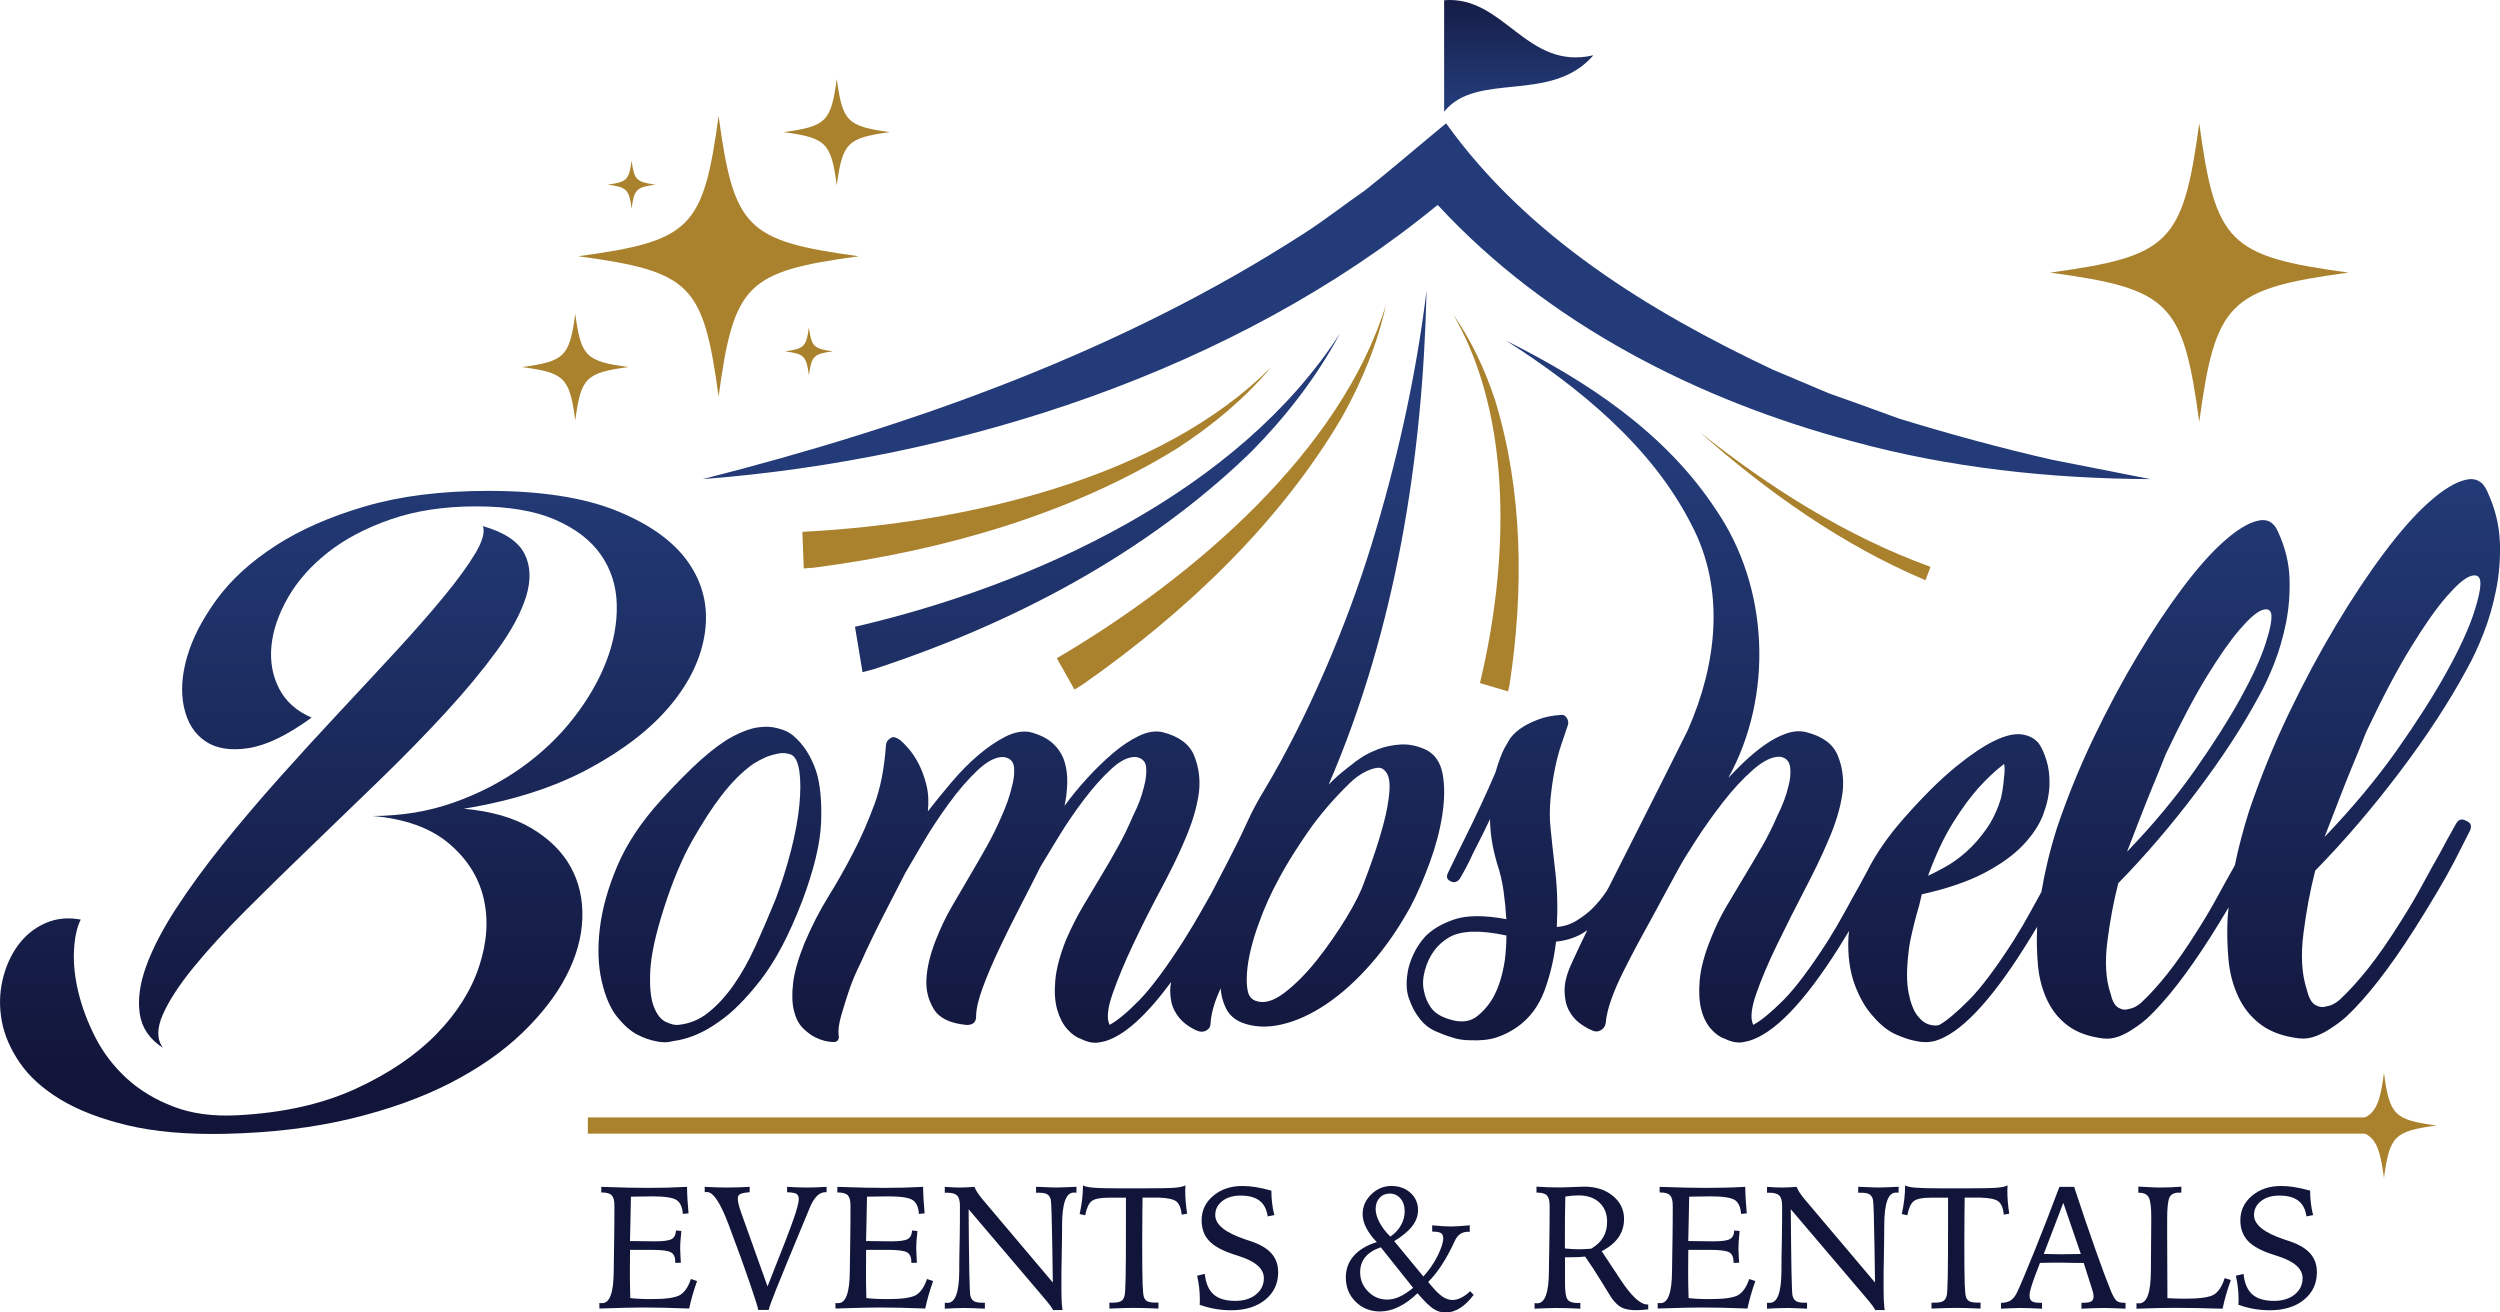 <?xml version="1.0" encoding="UTF-8"?>
<svg id="Layer_1" data-name="Layer 1" xmlns="http://www.w3.org/2000/svg" xmlns:xlink="http://www.w3.org/1999/xlink" viewBox="0 0 698.93 366.93">
  <defs>
    <style>
      .cls-1 {
        fill: url(#linear-gradient-7);
        fill-rule: evenodd;
      }

      .cls-2 {
        fill: url(#linear-gradient-5);
      }

      .cls-3 {
        fill: url(#linear-gradient-6);
      }

      .cls-4 {
        fill: url(#linear-gradient-4);
      }

      .cls-5 {
        fill: url(#linear-gradient-3);
      }

      .cls-6 {
        fill: url(#linear-gradient-2);
      }

      .cls-7 {
        fill: url(#linear-gradient);
      }

      .cls-8 {
        fill: #aa822d;
      }

      .cls-9 {
        fill: #12153a;
      }
    </style>
    <linearGradient id="linear-gradient" x1="98.69" y1="301.72" x2="98.69" y2="129.51" gradientUnits="userSpaceOnUse">
      <stop offset="0" stop-color="#12153a"/>
      <stop offset="1" stop-color="#233b78"/>
    </linearGradient>
    <linearGradient id="linear-gradient-2" x1="198.46" y1="301.72" x2="198.46" y2="129.51" xlink:href="#linear-gradient"/>
    <linearGradient id="linear-gradient-3" x1="546.1" y1="301.72" x2="546.1" y2="129.51" xlink:href="#linear-gradient"/>
    <linearGradient id="linear-gradient-4" x1="312.63" y1="301.72" x2="312.63" y2="129.51" xlink:href="#linear-gradient"/>
    <linearGradient id="linear-gradient-5" x1="306.83" y1="301.72" x2="306.83" y2="129.51" xlink:href="#linear-gradient"/>
    <linearGradient id="linear-gradient-6" x1="398.83" y1="301.72" x2="398.83" y2="129.51" xlink:href="#linear-gradient"/>
    <linearGradient id="linear-gradient-7" x1="424.6" y1="-6.68" x2="424.6" y2="27.89" xlink:href="#linear-gradient"/>
  </defs>
  <rect class="cls-8" x="164.34" y="312.4" width="502.15" height="4.54"/>
  <path class="cls-7" d="M107.81,228.11h-3.62c8.01,0,15.51-1.23,22.5-3.69,7-2.46,13.34-5.72,19.03-9.77,5.69-4.05,10.56-8.68,14.62-13.89,4.05-5.21,7.12-10.52,9.19-15.92,2.07-5.4,3.04-10.71,2.9-15.92s-1.64-9.84-4.49-13.89c-2.85-4.05-7.12-7.31-12.81-9.77-5.69-2.46-13.03-3.69-22-3.69s-16.93,1.21-23.88,3.62c-6.95,2.41-12.81,5.5-17.58,9.26-4.77,3.76-8.49,7.96-11.14,12.59-2.65,4.63-4.2,9.12-4.63,13.46-.44,4.34.26,8.32,2.1,11.94,1.83,3.62,4.87,6.35,9.12,8.18-6.75,4.92-12.64,7.77-17.66,8.54-5.02.77-9.04.12-12.08-1.95-3.04-2.07-5.02-5.23-5.94-9.48-.92-4.24-.63-8.95.87-14.11,1.5-5.16,4.24-10.49,8.25-15.99,4-5.5,9.46-10.49,16.35-14.98,6.9-4.49,15.27-8.18,25.11-11.07s21.32-4.34,34.44-4.34c14.86,0,26.9,1.88,36.11,5.64,9.21,3.76,15.85,8.56,19.9,14.4,4.05,5.84,5.6,12.3,4.63,19.39-.96,7.09-4.17,13.92-9.62,20.48-5.45,6.56-13.05,12.47-22.8,17.73-9.75,5.26-21.42,9-35.02,11.22,7.62.68,13.92,2.48,18.89,5.43,4.97,2.95,8.63,6.56,11,10.85,2.36,4.29,3.45,9.09,3.26,14.4-.19,5.31-1.69,10.66-4.49,16.07s-6.9,10.71-12.3,15.92c-5.41,5.21-12.08,9.86-20.04,13.97-7.96,4.1-17.22,7.43-27.79,9.99-10.56,2.56-22.41,3.98-35.53,4.27-10.52.19-19.52-.6-26.99-2.39-7.48-1.79-13.7-4.18-18.67-7.17s-8.78-6.42-11.43-10.27c-2.66-3.86-4.34-7.76-5.07-11.72-.72-3.95-.65-7.79.22-11.5s2.32-6.95,4.34-9.7c2.03-2.75,4.56-4.8,7.6-6.15,3.04-1.35,6.34-1.68,9.91-1.01-1.06,2.12-1.69,4.99-1.88,8.61-.19,3.62.22,7.53,1.23,11.72,1.01,4.2,2.6,8.42,4.77,12.66,2.17,4.24,5.07,8.03,8.68,11.36s8.01,5.98,13.17,7.96c5.16,1.98,11.17,2.77,18.02,2.39,12.64-.67,23.59-3.13,32.85-7.38,9.26-4.25,16.79-9.34,22.58-15.27,5.79-5.94,9.79-12.3,12.01-19.11,2.22-6.8,2.6-13.17,1.16-19.1-1.45-5.94-4.73-11.02-9.84-15.27-5.12-4.24-12.16-6.75-21.13-7.53h3.62ZM45.58,292.95c-3.76-2.41-5.93-5.59-6.51-9.55-.58-3.95.02-8.39,1.81-13.31,1.79-4.92,4.56-10.27,8.32-16.06,3.76-5.79,8.11-11.75,13.03-17.88,4.92-6.12,10.21-12.35,15.85-18.67,5.64-6.32,11.26-12.47,16.86-18.45,5.59-5.98,10.93-11.72,15.99-17.22,5.06-5.5,9.48-10.54,13.24-15.12,3.76-4.58,6.66-8.56,8.68-11.94,2.03-3.38,2.75-5.93,2.17-7.67,5.98,1.74,9.84,4.29,11.58,7.67,1.74,3.38,1.9,7.36.51,11.94-1.4,4.58-4.13,9.65-8.18,15.2-4.05,5.55-8.85,11.34-14.4,17.37-5.55,6.03-11.6,12.23-18.16,18.6-6.56,6.37-13.05,12.64-19.47,18.81-6.42,6.17-12.5,12.13-18.24,17.87-5.74,5.74-10.61,11.07-14.62,15.99-4.01,4.92-6.85,9.31-8.54,13.17-1.69,3.86-1.66,6.95.07,9.26Z"/>
  <path class="cls-6" d="M221.85,205.75c2.75,2.32,4.85,5.57,6.3,9.77,1.16,3.62,1.63,8.4,1.41,14.33-.22,5.94-1.99,13.31-5.32,22.14-3.62,9.41-7.49,16.75-11.62,22.03-4.12,5.29-8,9.16-11.61,11.61-4.2,3.04-8.46,4.85-12.81,5.43-1.6.44-3.26.44-4.99,0-1.59-.29-3.29-.9-5.1-1.84-1.81-.94-3.66-2.57-5.54-4.88-1.88-2.31-3.33-5.64-4.34-9.99-1.01-4.34-1.19-9.26-.54-14.76.65-5.5,2.28-11.32,4.88-17.48,2.61-6.15,6.66-12.26,12.16-18.34,4.34-4.77,8.14-8.61,11.4-11.51,3.26-2.89,6.19-5.03,8.79-6.4,2.6-1.37,4.92-2.21,6.95-2.5,2.03-.29,3.83-.22,5.43.22,1.88.43,3.4,1.16,4.56,2.17ZM216.86,251.34c1.73-4.63,3.18-9.23,4.34-13.78,1.15-4.56,1.92-8.72,2.28-12.48.36-3.76.36-6.91,0-9.44-.36-2.53-1.12-4.09-2.28-4.67-1.16-.43-2.32-.54-3.47-.33-1.16.22-2.32.54-3.48.98-1.3.58-2.53,1.23-3.69,1.95-3.04,2.17-6.01,5.14-8.9,8.9-2.46,3.18-5.14,7.31-8.03,12.37-2.9,5.07-5.57,11.44-8.03,19.11-2.32,7.24-3.58,13.06-3.8,17.47-.22,4.42.11,7.74.98,9.99.87,2.25,2.02,3.69,3.47,4.34,1.44.65,2.6.91,3.47.76,3.04-.29,5.83-1.44,8.36-3.47,2.53-2.02,4.88-4.59,7.06-7.71s4.2-6.73,6.08-10.85c1.88-4.13,3.76-8.5,5.64-13.14Z"/>
  <g>
    <path class="cls-9" d="M168.06,331.81c2.78.1,5.27.17,7.47.22,2.19.05,4.09.07,5.68.07,1.77,0,3.55-.03,5.36-.07,1.81-.05,3.64-.12,5.5-.22.02,1.19.06,2.41.14,3.66.08,1.25.17,2.5.29,3.76l-1.6.14c-.13-1.91-.72-3.2-1.77-3.88-1.05-.68-3.32-1.02-6.8-1.02-.89,0-2.52.03-4.89.07-.48.02-.83.02-1.05.02-.03,1.91-.08,4.25-.14,7.02-.06,2.77-.1,4.56-.12,5.39h.74c.94,0,2.11.01,3.52.04,1.41.02,2.35.03,2.83.03,2.31,0,3.83-.21,4.57-.64s1.14-1.22,1.2-2.39l1.5.14c-.11.99-.19,1.9-.25,2.74s-.08,1.62-.08,2.34c0,.41.04,1.3.12,2.67.03.49.06.87.07,1.12l-1.55.05v-.19c0-1.35-.39-2.27-1.18-2.74-.79-.48-2.63-.72-5.52-.72h-5.96c0,.78,0,1.86-.02,3.23-.02,1.38-.02,2.37-.02,2.97,0,1.05,0,2.14.02,3.28.01,1.14.05,2.47.09,4,.8.1,1.7.17,2.71.22,1.01.05,2.12.07,3.33.07,3.99,0,6.62-.39,7.89-1.16,1.26-.77,2.27-2.25,3.02-4.45l1.72.57c-.48,1.32-.9,2.62-1.26,3.89-.37,1.27-.68,2.54-.95,3.79-2.5-.1-4.82-.17-6.97-.22-2.15-.05-4.09-.07-5.82-.07-2.37,0-6.19.09-11.45.26l-.86.02v-1.55c.11.02.22.03.32.04.1,0,.26.01.47.01,2.11,0,3.19-2.97,3.22-8.92.02-1.5.03-2.67.05-3.51l.09-6.51c.02-1.4.03-2.76.04-4.08,0-1.32.01-2.75.01-4.29,0-1.37-.25-2.31-.76-2.84-.51-.53-1.42-.79-2.72-.79h-.19v-1.6Z"/>
    <path class="cls-9" d="M197.02,331.81c1.19.06,2.32.11,3.39.14s2,.05,2.82.05c1.02,0,2.06-.02,3.11-.05s2.14-.08,3.26-.14l-.02,1.5c-1.34.11-2.22.29-2.66.53s-.66.65-.66,1.24c0,.44.08,1,.25,1.68s.47,1.61.89,2.8l7.18,20.09c3.83-9.62,6.25-15.86,7.24-18.72.99-2.85,1.49-4.73,1.49-5.62,0-.73-.19-1.23-.58-1.5-.39-.27-1.28-.44-2.68-.5v-1.5c.95.06,1.9.11,2.83.14.93.03,1.84.05,2.73.05.76,0,1.61-.02,2.55-.05.94-.03,1.92-.08,2.93-.14v1.5h-.36c-1.75,0-3.24,1.54-4.46,4.63-.27.7-.49,1.24-.67,1.62-4.49,10.77-7.37,17.78-8.66,21.02-1.29,3.24-1.96,5.13-2.03,5.65h-2.93c0-.38-.74-2.76-2.22-7.13s-3.27-9.33-5.37-14.87c-.14-.4-.35-.96-.62-1.69-2.31-6.19-4.34-9.28-6.11-9.28-.16,0-.28,0-.37.01-.09,0-.18.02-.27.04v-1.5Z"/>
    <path class="cls-9" d="M234.06,331.81c2.78.1,5.27.17,7.47.22,2.19.05,4.09.07,5.68.07,1.77,0,3.55-.03,5.36-.07,1.81-.05,3.64-.12,5.5-.22.02,1.19.06,2.41.14,3.66.08,1.25.17,2.5.29,3.76l-1.6.14c-.13-1.91-.72-3.2-1.77-3.88-1.05-.68-3.32-1.02-6.8-1.02-.89,0-2.52.03-4.89.07-.48.02-.83.02-1.05.02-.03,1.91-.08,4.25-.14,7.02-.06,2.77-.1,4.56-.12,5.39h.74c.94,0,2.11.01,3.52.04,1.41.02,2.35.03,2.83.03,2.31,0,3.83-.21,4.57-.64s1.14-1.22,1.2-2.39l1.5.14c-.11.99-.19,1.9-.25,2.74s-.08,1.62-.08,2.34c0,.41.04,1.3.12,2.67.03.49.06.87.07,1.12l-1.55.05v-.19c0-1.35-.39-2.27-1.18-2.74-.79-.48-2.63-.72-5.52-.72h-5.96c0,.78,0,1.86-.02,3.23-.02,1.38-.02,2.37-.02,2.97,0,1.05,0,2.14.02,3.28.01,1.14.05,2.47.09,4,.8.1,1.7.17,2.71.22,1.01.05,2.12.07,3.33.07,3.99,0,6.62-.39,7.89-1.16,1.26-.77,2.27-2.25,3.02-4.45l1.72.57c-.48,1.32-.9,2.62-1.26,3.89-.37,1.27-.68,2.54-.95,3.79-2.5-.1-4.82-.17-6.97-.22-2.15-.05-4.09-.07-5.82-.07-2.37,0-6.19.09-11.45.26l-.86.02v-1.55c.11.02.22.03.32.04.1,0,.26.01.47.01,2.11,0,3.19-2.97,3.22-8.92.02-1.5.03-2.67.05-3.51l.09-6.51c.02-1.4.03-2.76.04-4.08,0-1.32.01-2.75.01-4.29,0-1.37-.25-2.31-.76-2.84-.51-.53-1.42-.79-2.72-.79h-.19v-1.6Z"/>
    <path class="cls-9" d="M264.14,331.81c.75.06,1.48.11,2.18.14s1.4.05,2.09.05c.51,0,1.11-.02,1.79-.05.68-.03,1.42-.08,2.22-.14.21.53.49,1.07.86,1.62.37.56.83,1.17,1.38,1.84l19.68,23.29c-.05-2.42-.1-5.62-.14-9.62-.13-8.38-.27-12.89-.43-13.53-.19-.73-.53-1.24-1.01-1.53-.49-.29-1.28-.43-2.37-.43h-.74v-1.65c.19,0,.48,0,.86.02,2.26.11,3.85.17,4.77.17s2.58-.06,4.92-.17c.33-.01.59-.02.76-.02l-.02,1.65c-.09-.01-.2-.03-.31-.03-.11,0-.26-.01-.45-.01-2.13,0-3.21,2.97-3.25,8.9-.02,1.49-.02,2.67-.02,3.51l-.1,6.35c-.03.94-.05,1.91-.06,2.9,0,.99-.01,2.36-.01,4.09,0,1.93.02,3.43.07,4.5.05,1.08.13,1.94.24,2.59h-2.65c-.27-.63-1.23-1.91-2.89-3.82l-.24-.29-20.47-24.07v.55c.1,14.89.25,22.76.48,23.62.19.73.53,1.24,1.01,1.53.49.29,1.26.43,2.33.43h.72v1.67c-.24-.01-.59-.03-1.05-.05-2.23-.1-3.75-.14-4.56-.14s-1.64.02-2.59.05-1.94.08-3,.14v-1.65c.1,0,.2,0,.32.01.12,0,.27.01.47.01,2.13,0,3.21-2.95,3.25-8.85.02-1.49.02-2.66.02-3.51l.12-6.35c.01-1.37.03-2.7.04-4s.01-2.78.01-4.45c0-1.37-.26-2.31-.79-2.84-.53-.52-1.46-.79-2.79-.79h-.65v-1.65Z"/>
    <path class="cls-9" d="M310.15,364.19h.84c1.13,0,1.93-.14,2.41-.42.48-.28.81-.79,1-1.54.14-.49.24-2.28.3-5.37.06-3.08.08-7.89.08-14.41v-7.61h-4.82c-2.34,0-3.92.31-4.74.94-.82.63-1.43,1.95-1.83,3.97l-1.55-.33c.3-1.38.53-2.74.69-4.08s.24-2.65.24-3.94c.48.3,1.44.52,2.9.64,1.46.13,4,.19,7.65.19h5.82c4.84,0,7.95-.06,9.34-.18s2.37-.34,2.92-.66c0,.16,0,.41-.02.75-.02.34-.02.6-.02.77,0,1,.04,2.04.13,3.1s.22,2.16.39,3.29l-1.5.29c-.19-1.8-.68-3.02-1.47-3.67-.79-.65-2.45-1.02-4.97-1.1h-4.51c-.02.91-.03,2.19-.05,3.84-.03,4.34-.05,7.26-.05,8.76,0,5.65.04,9.47.11,11.48.07,2.01.19,3.25.37,3.75.21.57.55.97,1.03,1.19.48.22,1.21.33,2.19.33h.84v1.67c-1.32-.06-2.57-.11-3.73-.14-1.17-.03-2.21-.05-3.14-.05-.81,0-1.81.02-2.99.05-1.19.03-2.47.08-3.85.14v-1.67Z"/>
    <path class="cls-9" d="M355.44,332.84c0,1.18.07,2.34.2,3.48.13,1.15.34,2.27.63,3.39l-1.86.36c-.27-1.97-1.03-3.44-2.28-4.39-1.25-.95-3.01-1.43-5.29-1.43-2.1,0-3.81.51-5.12,1.53s-1.97,2.33-1.97,3.94c0,2.64,2.8,4.9,8.4,6.78.75.24,1.32.43,1.72.57,2.56.89,4.45,2.03,5.66,3.43s1.81,3.11,1.81,5.17c0,3.17-1.2,5.73-3.6,7.69-2.4,1.96-5.58,2.95-9.54,2.95-1.51,0-2.99-.12-4.43-.37-1.44-.25-2.9-.63-4.38-1.16.01-.16.03-.34.04-.56,0-.22.01-.53.01-.94,0-1.13-.06-2.24-.19-3.34s-.32-2.19-.57-3.29l2.15-.5c.27,2.61,1.09,4.52,2.46,5.73,1.37,1.21,3.4,1.81,6.08,1.81,2.35,0,4.27-.59,5.75-1.78,1.48-1.19,2.22-2.71,2.22-4.57,0-2.64-2.31-4.69-6.92-6.16-.65-.21-1.16-.37-1.53-.5-3.2-1.03-5.49-2.3-6.87-3.79-1.38-1.49-2.08-3.4-2.08-5.73,0-2.74,1.08-5.02,3.25-6.85s4.88-2.74,8.14-2.74c1.19,0,2.4.1,3.63.29,1.22.19,2.72.53,4.49,1Z"/>
    <path class="cls-9" d="M396.29,361.56c-1.73,1.67-3.48,2.94-5.25,3.8-1.77.86-3.52,1.29-5.25,1.29-2.71,0-4.97-.91-6.8-2.73-1.83-1.82-2.74-4.07-2.74-6.76,0-2.34.74-4.36,2.22-6.05,1.48-1.69,3.63-2.98,6.44-3.85-1.3-1.35-2.29-2.69-2.96-4.01s-1-2.59-1-3.82c0-2.1.8-3.94,2.41-5.51,1.61-1.57,3.48-2.36,5.61-2.36s3.95.64,5.36,1.92c1.41,1.28,2.11,2.89,2.11,4.83,0,1.58-.54,3.07-1.61,4.47-1.07,1.41-2.75,2.81-5.05,4.21l8.16,9.88c1.64-1.8,2.97-3.74,4-5.83,1.03-2.09,1.54-3.7,1.54-4.81,0-.73-.21-1.23-.63-1.5s-1.24-.41-2.45-.41v-1.76c1.07.11,2.05.2,2.95.25s1.67.08,2.33.08c.48,0,1.06-.02,1.76-.06s1.85-.13,3.46-.27v1.81h-.52c-1.66,0-2.87.84-3.65,2.53-.05.1-.09.18-.12.26-1.19,2.55-2.38,4.72-3.56,6.53s-2.44,3.38-3.77,4.71l.98,1.17c1.13,1.37,2.16,2.35,3.08,2.96s1.85.91,2.77.91c.75,0,1.54-.21,2.39-.63s1.68-1.03,2.51-1.83l.98,1.03c-1.21,1.62-2.48,2.85-3.81,3.69s-2.68,1.25-4.04,1.25c-1.19,0-2.32-.34-3.38-1.03-1.06-.68-2.54-2.13-4.45-4.34ZM395.07,360.04l-9.04-11.33c-1.92.65-3.37,1.56-4.33,2.73-.96,1.17-1.44,2.59-1.44,4.26,0,2.08.74,3.88,2.23,5.38,1.49,1.5,3.27,2.25,5.36,2.25,1.11,0,2.25-.27,3.42-.8,1.17-.53,2.44-1.36,3.81-2.49ZM388.7,345.72c1.26-.84,2.24-1.89,2.95-3.15.71-1.26,1.06-2.57,1.06-3.94,0-1.45-.39-2.63-1.17-3.56-.78-.92-1.79-1.38-3.03-1.38-1.15,0-2.09.4-2.82,1.2-.73.8-1.1,1.84-1.1,3.11,0,1.15.36,2.4,1.08,3.76.72,1.36,1.72,2.68,3.03,3.95Z"/>
    <path class="cls-9" d="M429.02,364.31c.11.02.22.03.32.04.1,0,.26.01.47.01,2.11,0,3.19-2.97,3.22-8.92.01-1.5.03-2.67.05-3.51l.1-6.51c.02-1.4.03-2.76.04-4.08,0-1.32.01-2.75.01-4.29,0-1.37-.26-2.31-.76-2.84s-1.42-.79-2.72-.79h-.19v-1.67c1.07.08,2.12.14,3.16.17,1.04.03,2.05.05,3.04.05,1.06,0,2.39-.04,3.97-.11,1.58-.07,2.64-.11,3.16-.11,3.26,0,5.93.86,8.02,2.58s3.13,3.87,3.13,6.47c0,1.92-.52,3.64-1.56,5.14-1.04,1.5-2.61,2.79-4.69,3.85l4.46,6.75c.16.26.4.62.72,1.1,3.09,4.71,5.62,7.06,7.59,7.06h.24v1.36c-.22.01-.56.05-1,.1-1.03.09-1.79.14-2.27.14-1.69,0-3.02-.23-4-.68-.98-.45-1.95-1.33-2.9-2.64-.16-.21-1.04-1.62-2.64-4.25s-3.21-5.1-4.83-7.42c-.6.06-1.25.11-1.93.14-.69.03-1.44.05-2.27.05h-1.43v7.33c0,2.39.25,3.89.74,4.52.49.63,1.47.94,2.93.94.05,0,.11,0,.19-.02.08-.01.14-.02.19-.02.06,0,.11,0,.16.02.04.02.07.02.08.02v1.58c-1.13-.06-2.25-.11-3.37-.14s-2.22-.05-3.32-.05c-.59,0-1.42.02-2.48.05-1.07.03-2.28.08-3.63.14v-1.55ZM437.52,349.04c.76.08,1.48.13,2.16.17.67.03,1.28.05,1.8.05.44,0,.95-.01,1.53-.04s1.19-.07,1.86-.13c1.53-.92,2.65-1.99,3.36-3.21.72-1.22,1.07-2.67,1.07-4.36,0-2.21-.72-3.99-2.15-5.32-1.43-1.33-3.36-2-5.78-2-.65,0-1.29.03-1.91.08-.62.06-1.23.14-1.84.25-.05,1.97-.08,4-.1,6.08-.01,2.08-.02,4.89-.02,8.42Z"/>
    <path class="cls-9" d="M463.91,331.81c2.78.1,5.28.17,7.47.22s4.09.07,5.68.07c1.76,0,3.55-.03,5.36-.07s3.64-.12,5.5-.22c.01,1.19.06,2.41.14,3.66.08,1.25.17,2.5.29,3.76l-1.6.14c-.13-1.91-.72-3.2-1.76-3.88s-3.32-1.02-6.8-1.02c-.89,0-2.52.03-4.89.07-.48.02-.83.02-1.05.02-.03,1.91-.08,4.25-.14,7.02-.06,2.77-.1,4.56-.12,5.39h.74c.94,0,2.11.01,3.52.04,1.41.02,2.35.03,2.83.03,2.31,0,3.83-.21,4.57-.64.74-.43,1.14-1.22,1.2-2.39l1.5.14c-.11.99-.2,1.9-.25,2.74s-.08,1.62-.08,2.34c0,.41.04,1.3.12,2.67.03.49.06.87.07,1.12l-1.55.05v-.19c0-1.35-.39-2.27-1.18-2.74-.79-.48-2.63-.72-5.52-.72h-5.96c0,.78,0,1.86-.02,3.23-.02,1.38-.02,2.37-.02,2.97,0,1.05,0,2.14.02,3.28.01,1.14.05,2.47.1,4,.79.1,1.7.17,2.71.22,1.01.05,2.12.07,3.33.07,3.99,0,6.62-.39,7.89-1.16,1.26-.77,2.27-2.25,3.02-4.45l1.72.57c-.48,1.32-.9,2.62-1.26,3.89s-.69,2.54-.95,3.79c-2.5-.1-4.82-.17-6.97-.22-2.15-.05-4.09-.07-5.82-.07-2.37,0-6.19.09-11.45.26l-.86.02v-1.55c.11.02.22.03.32.04.1,0,.26.01.47.01,2.11,0,3.19-2.97,3.22-8.92.01-1.5.03-2.67.05-3.51l.1-6.51c.02-1.4.03-2.76.04-4.08,0-1.32.01-2.75.01-4.29,0-1.37-.26-2.31-.76-2.84s-1.42-.79-2.72-.79h-.19v-1.6Z"/>
    <path class="cls-9" d="M494,331.81c.75.06,1.48.11,2.18.14.71.03,1.4.05,2.09.05.51,0,1.1-.02,1.79-.05.68-.03,1.42-.08,2.22-.14.21.53.49,1.07.86,1.62.37.56.83,1.17,1.38,1.84l19.68,23.29c-.05-2.42-.1-5.62-.14-9.62-.13-8.38-.27-12.89-.43-13.53-.19-.73-.53-1.24-1.01-1.53-.49-.29-1.28-.43-2.38-.43h-.74v-1.65c.19,0,.48,0,.86.02,2.26.11,3.85.17,4.77.17s2.58-.06,4.92-.17c.33-.01.59-.02.76-.02l-.02,1.65c-.1-.01-.2-.03-.31-.03s-.26-.01-.45-.01c-2.13,0-3.21,2.97-3.24,8.9-.02,1.49-.03,2.67-.03,3.51l-.09,6.35c-.03.94-.05,1.91-.06,2.9,0,.99-.01,2.36-.01,4.09,0,1.93.02,3.43.07,4.5.05,1.08.13,1.94.24,2.59h-2.65c-.27-.63-1.23-1.91-2.89-3.82l-.24-.29-20.47-24.07v.55c.1,14.89.25,22.76.48,23.62.19.73.53,1.24,1.02,1.53.48.29,1.26.43,2.32.43h.72v1.67c-.24-.01-.59-.03-1.05-.05-2.23-.1-3.74-.14-4.56-.14s-1.64.02-2.59.05c-.95.03-1.94.08-2.99.14v-1.65c.1,0,.2,0,.32.01.12,0,.27.01.47.01,2.13,0,3.21-2.95,3.24-8.85.01-1.49.02-2.66.02-3.51l.12-6.35c.02-1.37.03-2.7.04-4s.01-2.78.01-4.45c0-1.37-.26-2.31-.79-2.84-.53-.52-1.46-.79-2.79-.79h-.64v-1.65Z"/>
    <path class="cls-9" d="M540,364.19h.83c1.13,0,1.93-.14,2.41-.42.48-.28.81-.79,1-1.54.14-.49.24-2.28.3-5.37.06-3.08.08-7.89.08-14.41v-7.61h-4.82c-2.34,0-3.92.31-4.74.94-.82.63-1.43,1.95-1.82,3.97l-1.55-.33c.3-1.38.53-2.74.69-4.08s.24-2.65.24-3.94c.48.3,1.44.52,2.9.64s4,.19,7.65.19h5.82c4.84,0,7.95-.06,9.34-.18,1.39-.12,2.37-.34,2.92-.66,0,.16,0,.41-.02.75-.02.34-.03.6-.03.77,0,1,.04,2.04.13,3.1s.22,2.16.39,3.29l-1.5.29c-.19-1.8-.68-3.02-1.47-3.67-.79-.65-2.44-1.02-4.97-1.1h-4.51c-.02.91-.03,2.19-.05,3.84-.03,4.34-.05,7.26-.05,8.76,0,5.65.04,9.47.11,11.48.07,2.01.19,3.25.37,3.75.21.57.55.97,1.03,1.19.48.22,1.21.33,2.19.33h.84v1.67c-1.32-.06-2.57-.11-3.73-.14-1.17-.03-2.22-.05-3.14-.05-.81,0-1.81.02-3,.05s-2.47.08-3.85.14v-1.67Z"/>
    <path class="cls-9" d="M575.77,331.81h4.1c2.07,6.32,4.03,12.09,5.88,17.31,1.85,5.22,3.31,9.15,4.38,11.77.64,1.51,1.19,2.44,1.65,2.8.46.35,1.12.53,1.98.53h.48v1.65c-1.24-.06-2.37-.11-3.4-.14s-1.89-.05-2.59-.05c-.89,0-1.87.02-2.94.05-1.07.03-2.19.08-3.39.14v-1.65h.45c1.13,0,1.9-.13,2.31-.4.42-.26.62-.75.62-1.45,0-.26-.03-.54-.1-.85s-.17-.68-.31-1.11l-2.34-7.32c-.6,0-1.43,0-2.48-.02-1.91-.05-3.13-.07-3.67-.07-1.08,0-2.1,0-3.07.01-.96,0-1.96.03-3,.06-1.13,2.85-1.9,4.93-2.31,6.24-.42,1.31-.62,2.24-.62,2.8,0,.78.21,1.33.62,1.64.41.31,1.15.47,2.22.47h.65v1.65c-1.16-.06-2.25-.11-3.26-.14-1.01-.03-1.91-.05-2.71-.05-.64,0-1.43.02-2.39.05-.96.03-1.99.08-3.1.14v-1.62c1.13-.03,2.02-.26,2.68-.68.66-.42,1.23-1.13,1.73-2.11.89-1.86,2.47-5.59,4.74-11.19,2.27-5.59,4.66-11.74,7.17-18.45ZM576.84,336.3l-5.46,14.27c.3,0,.74,0,1.31.02,1.8.05,3.02.07,3.68.07.79,0,2.23-.02,4.32-.07.46-.01.81-.02,1.05-.02l-4.89-14.27Z"/>
    <path class="cls-9" d="M597.81,331.74c1.7.1,3,.16,3.88.2.88.04,1.59.06,2.14.06,1.03,0,2.05-.02,3.04-.06.99-.04,1.98-.1,2.97-.18v1.67h-.74c-1.26,0-2.11.43-2.55,1.3s-.67,2.86-.67,5.97v4.75l.07,17.48c.89.05,1.74.09,2.54.11.8.02,1.56.04,2.28.04,4.26,0,7.01-.39,8.24-1.18s2.22-2.31,2.95-4.57l1.72.53c-.49,1.37-.93,2.71-1.31,4.03-.38,1.32-.72,2.65-1,3.99-2.64-.08-5.07-.14-7.29-.18-2.22-.04-4.3-.06-6.24-.06-1.37,0-2.9.02-4.58.06s-3.67.1-5.96.18v-1.55c.11.02.22.03.32.04.1,0,.26.01.47.01,2.15-.02,3.23-3.08,3.24-9.18,0-1.38,0-2.47.02-3.24l.05-6.49c0-.7,0-1.6.02-2.69.01-1.1.02-1.86.02-2.29,0-2.92-.23-4.83-.7-5.71-.47-.88-1.38-1.32-2.73-1.32h-.19v-1.69Z"/>
    <path class="cls-9" d="M645.85,332.84c0,1.18.07,2.34.2,3.48.13,1.15.34,2.27.63,3.39l-1.86.36c-.27-1.97-1.03-3.44-2.28-4.39-1.25-.95-3.01-1.43-5.29-1.43-2.1,0-3.81.51-5.12,1.53-1.31,1.02-1.97,2.33-1.97,3.94,0,2.64,2.8,4.9,8.4,6.78.75.24,1.32.43,1.72.57,2.56.89,4.44,2.03,5.65,3.43s1.81,3.11,1.81,5.17c0,3.17-1.2,5.73-3.6,7.69-2.4,1.96-5.58,2.95-9.54,2.95-1.51,0-2.99-.12-4.43-.37-1.44-.25-2.9-.63-4.38-1.16.01-.16.03-.34.04-.56,0-.22.01-.53.01-.94,0-1.13-.06-2.24-.19-3.34-.13-1.1-.32-2.19-.57-3.29l2.15-.5c.27,2.61,1.09,4.52,2.46,5.73,1.37,1.21,3.4,1.81,6.08,1.81,2.35,0,4.27-.59,5.75-1.78,1.48-1.19,2.22-2.71,2.22-4.57,0-2.64-2.31-4.69-6.92-6.16-.65-.21-1.16-.37-1.53-.5-3.2-1.03-5.49-2.3-6.87-3.79s-2.08-3.4-2.08-5.73c0-2.74,1.08-5.02,3.24-6.85s4.87-2.74,8.14-2.74c1.19,0,2.4.1,3.63.29,1.22.19,2.72.53,4.49,1Z"/>
  </g>
  <path class="cls-5" d="M698.88,151.41c-.18-4.65-1.32-9.26-3.42-13.83-1.23-2.99-3.29-4.13-6.19-3.43-2.9.7-6.28,2.77-10.14,6.19-3.87,3.43-8.03,8.13-12.51,14.1-4.48,5.97-9,12.77-13.57,20.41-4.57,7.64-8.96,15.85-13.17,24.63-4.21,8.78-7.9,17.83-11.06,27.13-1.69,5.31-3.01,10.39-4.01,15.26-.12.23-.23.43-.35.66-1.31,2.28-2.77,4.93-4.4,7.93-1.63,3.01-3.42,6.06-5.37,9.15-3.26,5.21-6.19,9.44-8.79,12.7-2.61,3.26-5.05,5.95-7.33,8.06-1.14.98-2.28,1.55-3.42,1.71-.98.33-1.95.21-2.93-.37-.98-.57-1.71-1.91-2.2-4.03-1.31-3.91-1.59-8.75-.85-14.53.73-5.78,1.75-11.19,3.05-16.24,7.49-7.65,14.77-16.15,21.85-25.52,7.08-9.36,12.9-18.27,17.46-26.74,1.47-2.6,2.89-5.65,4.27-9.15,1.38-3.5,2.48-7.28,3.3-11.35.81-4.07,1.14-8.26.98-12.57-.16-4.31-1.22-8.58-3.17-12.82-1.14-2.76-3.05-3.82-5.74-3.17s-5.82,2.56-9.4,5.73c-3.58,3.17-7.44,7.53-11.6,13.06-4.15,5.53-8.35,11.84-12.57,18.92-4.24,7.08-8.3,14.69-12.21,22.83-3.91,8.14-7.33,16.52-10.26,25.15-2.03,6.39-3.45,12.38-4.41,18.08-.94,1.68-1.94,3.48-3.05,5.54-1.45,2.68-3.04,5.39-4.78,8.14-4.92,7.67-9.08,13.21-12.48,16.61-3.4,3.4-6.11,5.68-8.14,6.84-.58.29-1.48.29-2.71,0-1.23-.29-2.39-1.12-3.47-2.5-1.09-1.37-1.92-3.51-2.5-6.4-.58-2.89-.58-6.73,0-11.5.14-1.45.44-3.11.87-4.99.44-1.88.87-3.62,1.3-5.21.58-1.88,1.09-3.83,1.52-5.86,7.09-1.59,12.92-3.58,17.47-5.97,4.56-2.39,8.18-4.99,10.85-7.81,2.68-2.82,4.56-5.68,5.64-8.57,1.09-2.9,1.66-5.65,1.74-8.25.07-2.6-.22-4.92-.87-6.95-.65-2.03-1.34-3.55-2.06-4.56-1.16-1.44-2.75-2.31-4.78-2.6-2.03-.29-4.56.29-7.6,1.74-3.04,1.45-6.69,3.91-10.96,7.38-4.27,3.48-9.09,8.25-14.44,14.33-4.52,5.13-7.92,10.09-10.32,14.91-.73,1.33-1.48,2.7-2.27,4.19-1.16,2.03-2.46,4.38-3.91,7.06-1.45,2.68-3.04,5.39-4.77,8.14-4.92,7.67-9.09,13.21-12.48,16.61-3.4,3.4-6.19,5.68-8.36,6.84-.87-1.73-.58-4.67.87-8.79,1.44-4.13,3.4-8.72,5.86-13.78,2.46-5.07,5.03-10.17,7.71-15.31,2.68-5.14,4.81-9.58,6.4-13.35,2.17-4.92,3.55-9.47,4.13-13.68.43-3.62,0-7.06-1.31-10.31-1.3-3.26-4.27-5.46-8.9-6.62-1.73-.44-3.62-.29-5.64.43-2.03.72-4.05,1.81-6.08,3.26-2.03,1.45-4.05,3.15-6.08,5.1-1.36,1.31-2.64,2.66-3.93,4,12.72-23.04,11.33-53.29-3.34-74.79-14.22-21.76-36.12-36.08-58.72-47.41,20.52,13.15,40.66,29.56,51.75,51.4,9.59,18.21,7.09,39.16-1.05,57.52-3.22,6.51-9.4,18.78-13.04,25.99-3.07,6.08-6.08,12.04-9.05,17.92-.21.37-.37.69-.61,1.07-1.16,1.74-2.46,3.33-3.91,4.78-1.16,1.16-2.61,2.28-4.34,3.36-1.74,1.09-3.62,1.7-5.64,1.84.29-5.5.14-10.71-.44-15.63-.58-4.92-1.01-8.9-1.3-11.94-.29-2.75-.29-5.57,0-8.47.29-2.89.68-5.61,1.2-8.14.51-2.53,1.12-4.85,1.84-6.95.72-2.1,1.3-3.8,1.73-5.1.29-.72.22-1.45-.22-2.17-.43-.72-1.01-1.01-1.73-.87-2.32.15-4.34.54-6.08,1.2-1.74.65-3.18,1.34-4.34,2.06-1.45.87-2.68,1.95-3.69,3.26-.44.72-.94,1.59-1.52,2.6-.87,1.6-1.73,3.91-2.6,6.95-1.3,3.04-2.71,6.19-4.23,9.44-1.52,3.26-2.97,6.26-4.34,9.01-1.38,2.75-2.93,5.94-4.67,9.55-.58,1.16-.36,1.95.65,2.39.44.29.9.36,1.41.22.51-.14.9-.44,1.2-.87.87-1.45,1.73-3.04,2.6-4.77.72-1.59,1.59-3.37,2.61-5.32,1.01-1.95,2.1-4.16,3.25-6.62,0,3.76.65,7.89,1.95,12.37.87,2.6,1.48,5.21,1.84,7.81.36,2.61.61,5.21.76,7.81-6.22-1.15-11.11-1.12-14.65.11-3.55,1.23-6.26,2.86-8.14,4.88-2.17,2.46-3.69,5.36-4.56,8.68-.72,3.33-.69,6.15.11,8.46.8,2.32,1.84,4.27,3.15,5.86,1.16,1.45,2.53,2.53,4.12,3.26,1.6.72,3.11,1.3,4.56,1.73,1.59.58,3.33.87,5.21.87,2.9.14,5.36-.11,7.38-.76s3.98-1.63,5.86-2.93c3.48-2.46,6-5.83,7.6-10.1,1.59-4.27,2.68-8.86,3.26-13.78,2.9-.29,5.46-1.12,7.71-2.5.38-.23.68-.47,1.03-.7-1.63,3.34-3.04,6.31-4.18,8.84-1.45,3.04-2.17,5.68-2.17,7.92s.4,4.13,1.19,5.64c.8,1.52,1.84,2.75,3.15,3.69,1.3.94,2.53,1.63,3.69,2.06.72.29,1.45.22,2.17-.22.72-.44,1.16-1.09,1.3-1.95.15-1.88.65-4.05,1.52-6.51.87-2.46,1.99-5.06,3.36-7.81,1.37-2.75,2.82-5.54,4.34-8.36,1.52-2.82,3-5.54,4.45-8.14.87-1.59,1.88-3.47,3.04-5.64s2.46-4.56,3.91-7.17c.87-1.59,2.42-4.13,4.67-7.6,2.24-3.47,4.74-6.98,7.49-10.53,2.75-3.55,5.57-6.59,8.47-9.12,2.89-2.53,5.43-3.73,7.6-3.58,1.59.29,2.5,1.27,2.71,2.93.22,1.67.03,3.51-.54,5.54-.58,2.46-1.59,5.14-3.04,8.03-1.3,3.04-2.75,5.94-4.34,8.68-1.59,2.75-3.22,5.5-4.88,8.25-1.67,2.75-3.33,5.54-4.99,8.36-1.67,2.82-3.15,5.9-4.45,9.22-1.74,4.34-2.75,8.14-3.04,11.4-.29,3.26-.14,6.01.44,8.25.57,2.25,1.48,4.05,2.71,5.43,1.23,1.38,2.49,2.28,3.8,2.71,1.44.72,2.82,1.09,4.12,1.09.58,0,1.45-.15,2.61-.44,7.09-2.02,15.48-10.71,25.18-26.05,1.01-1.6,1.94-3.16,2.9-4.73-.06.64-.16,1.28-.19,1.91-.22,4.92.36,9.26,1.73,13.03,1.38,3.76,3.15,6.8,5.32,9.12,2.02,2.32,4.08,3.95,6.19,4.88,2.1.94,3.94,1.55,5.53,1.84,1.88.44,3.69.44,5.43,0,6.95-2.02,15.27-10.71,24.97-26.05,1.25-1.98,2.43-3.93,3.61-5.88,0,.08-.02.16-.02.24-.16,3.58-.08,7.12.24,10.62.33,3.5,1.18,6.71,2.56,9.64s3.33,5.33,5.86,7.2c2.52,1.87,5.82,3.05,9.89,3.54,1.47.16,2.93-.04,4.4-.61s2.76-1.26,3.91-2.08c1.3-.81,2.6-1.79,3.91-2.93,5.37-5.04,11.31-12.7,17.82-22.95,1.72-2.73,3.36-5.41,4.95-8.08-.1,1.05-.25,2.14-.3,3.17-.17,3.87-.08,7.69.26,11.46.35,3.78,1.28,7.24,2.77,10.4,1.49,3.16,3.6,5.76,6.32,7.77,2.72,2.02,6.28,3.29,10.67,3.82,1.58.18,3.16-.04,4.74-.66,1.58-.61,2.99-1.36,4.22-2.24,1.4-.88,2.81-1.93,4.21-3.16,5.8-5.44,12.2-13.7,19.23-24.76,2.11-3.33,4.13-6.63,6.06-9.88,1.93-3.25,3.56-6.15,4.88-8.69,1.32-2.54,2.76-5.4,4.35-8.56.7-1.4.35-2.37-1.05-2.9-1.23-.7-2.2-.35-2.9,1.05-1.41,2.46-2.9,5.18-4.48,8.17-1.41,2.46-2.99,5.31-4.74,8.56-1.76,3.25-3.69,6.54-5.8,9.88-3.51,5.62-6.68,10.19-9.48,13.7-2.81,3.52-5.45,6.41-7.9,8.69-1.23,1.05-2.46,1.67-3.69,1.84-1.05.35-2.11.22-3.16-.4-1.05-.61-1.84-2.06-2.37-4.35-1.41-4.22-1.71-9.44-.92-15.67s1.89-12.07,3.29-17.52c8.08-8.25,15.94-17.43,23.58-27.53,7.64-10.1,13.91-19.71,18.83-28.84,1.58-2.81,3.12-6.1,4.61-9.88,1.49-3.77,2.67-7.86,3.55-12.25.88-4.39,1.23-8.91,1.05-13.57ZM598.2,228.98c1.22-3.17,2.4-6.14,3.54-8.91,1.3-3.09,2.52-6.11,3.66-9.04,4.23-8.95,8.1-16.27,11.6-21.97,3.5-5.69,6.55-10.05,9.15-13.06,2.6-3.01,4.64-4.8,6.11-5.37s2.36-.28,2.69.85c.32,1.47-.21,4.31-1.59,8.55-1.38,4.23-3.75,9.36-7.08,15.38-3.34,6.02-7.61,12.74-12.82,20.14-5.21,7.41-11.47,14.94-18.8,22.58,1.14-2.93,2.32-5.98,3.54-9.16ZM545.96,230.07c2.46-3.91,4.77-7.09,6.95-9.55,2.46-2.75,4.92-5.06,7.38-6.95.14.72.18,1.56.11,2.49-.07.94-.18,1.99-.32,3.15-.15,1.3-.36,2.6-.65,3.91-1.01,3.33-2.39,6.22-4.13,8.68-1.73,2.46-3.58,4.56-5.53,6.3s-3.91,3.15-5.86,4.23c-1.95,1.09-3.58,1.92-4.88,2.5,2.17-5.93,4.49-10.85,6.95-14.76ZM421.03,265.02c-.08,1.16-.18,2.32-.33,3.47-.58,3.76-1.52,6.95-2.82,9.55-1.16,2.32-2.75,4.31-4.78,5.97-2.03,1.67-4.63,1.99-7.81.98-2.46-.72-4.19-1.81-5.21-3.26-1.01-1.45-1.66-2.96-1.95-4.56-.44-1.74-.36-3.69.22-5.86,1.16-4.19,3.4-7.27,6.73-9.23,3.33-1.95,8.68-2.13,16.07-.54,0,1.16-.04,2.32-.11,3.48ZM691.64,171.3c-1.49,4.57-4.04,10.1-7.64,16.6-3.6,6.5-8.21,13.74-13.83,21.73-5.63,7.99-12.38,16.11-20.29,24.37,1.23-3.16,2.5-6.45,3.82-9.88,1.31-3.43,2.59-6.63,3.82-9.62,1.41-3.33,2.72-6.59,3.95-9.75,4.56-9.66,8.73-17.56,12.51-23.71,3.77-6.15,7.07-10.84,9.88-14.09,2.81-3.25,5-5.18,6.59-5.79,1.58-.61,2.54-.3,2.9.92.35,1.58-.22,4.65-1.71,9.22Z"/>
  <path class="cls-4" d="M403.34,216.5c-.58-3.26-2.1-5.54-4.56-6.84-2.46-1.16-4.85-1.66-7.17-1.52s-4.41.58-6.29,1.3c-1.88.72-3.48,1.52-4.78,2.39s-2.1,1.45-2.39,1.74c-1.16.87-2.39,1.84-3.69,2.93-.96.8-1.96,1.78-3,2.85,18.74-43.5,26.29-91.04,27.37-138.12-2.97,24.18-8.32,48.06-15.46,71.27-6.89,22.42-17.76,48.03-29.8,68.2-1.75,2.88-3.3,5.63-5.05,9.48-3.08,6.8-6.61,13.23-9.89,19.63-.89,1.57-1.84,3.23-2.91,5.12-1.52,2.68-3.15,5.39-4.88,8.14-4.92,7.67-9.05,13.21-12.38,16.61-3.33,3.4-6.08,5.68-8.25,6.84-.87-1.73-.58-4.67.87-8.79,1.44-4.13,3.36-8.72,5.75-13.78s4.96-10.17,7.71-15.31c2.75-5.14,4.92-9.58,6.51-13.35,2.17-4.92,3.55-9.47,4.13-13.68.43-3.62,0-7.06-1.31-10.31-1.3-3.26-4.27-5.46-8.9-6.62-2.03-.44-4.23-.07-6.62,1.09s-4.78,2.75-7.17,4.77c-2.39,2.03-4.77,4.34-7.16,6.95-2.39,2.61-4.53,5.21-6.41,7.81.44-2.02.69-4.12.76-6.29s-.18-4.2-.76-6.08c-.58-1.88-1.63-3.55-3.15-4.99-1.52-1.44-3.66-2.53-6.4-3.25-2.17-.44-4.53,0-7.06,1.3-2.53,1.3-5.07,3.04-7.6,5.21-2.53,2.17-4.99,4.67-7.38,7.49-2.39,2.82-4.6,5.53-6.62,8.14.29-2.75.14-5.25-.43-7.49-.58-2.24-1.3-4.19-2.17-5.86-.87-1.66-1.81-3.07-2.82-4.23s-1.81-1.95-2.39-2.39c-1.01-.72-1.81-.94-2.39-.65-.72.43-1.16.87-1.3,1.3-.15.29-.22.58-.22.87-.44,6.37-1.52,11.91-3.26,16.61-1.74,4.7-3.69,9.15-5.86,13.35-2.17,4.2-4.48,8.29-6.95,12.27-2.46,3.98-4.7,8.36-6.73,13.13-1.74,4.34-2.79,8.03-3.15,11.07-.36,3.04-.29,5.61.22,7.71.51,2.1,1.34,3.73,2.49,4.88,1.16,1.16,2.32,2.03,3.48,2.6,1.73.87,3.47,1.31,5.21,1.31.58,0,.98-.22,1.2-.65s.25-.87.11-1.3c-.14-1.45.11-3.29.76-5.54.65-2.24,1.34-4.45,2.06-6.62.87-2.61,1.95-5.21,3.26-7.81,1.88-4.2,3.94-8.5,6.19-12.92,2.24-4.41,4.38-8.57,6.41-12.48,1.01-1.73,2.6-4.45,4.77-8.14,2.17-3.69,4.59-7.38,7.27-11.07,2.68-3.69,5.39-6.84,8.14-9.44,2.75-2.6,5.21-3.83,7.38-3.69,1.73.29,2.68,1.27,2.82,2.93.14,1.67-.07,3.51-.65,5.54-.58,2.46-1.52,5.14-2.82,8.03-1.3,3.04-2.75,5.97-4.34,8.79-1.59,2.82-3.18,5.57-4.77,8.25-1.59,2.68-3.22,5.47-4.88,8.36-1.67,2.9-3.15,6.01-4.45,9.34-1.59,4.05-2.46,7.74-2.6,11.07-.14,2.9.54,5.61,2.06,8.14,1.52,2.53,4.59,4.02,9.23,4.45,1.74,0,2.61-.79,2.61-2.39,0-2.02.61-4.7,1.84-8.03,1.23-3.33,2.75-6.91,4.56-10.75,1.81-3.83,3.76-7.78,5.86-11.83,2.1-4.05,4.02-7.81,5.75-11.29,1.3-2.17,3.04-5.03,5.21-8.58,2.17-3.54,4.52-6.98,7.06-10.31,2.53-3.33,5.06-6.15,7.6-8.47,2.53-2.32,4.81-3.4,6.84-3.26,1.73.29,2.68,1.27,2.82,2.93.14,1.67-.08,3.51-.65,5.54-.58,2.46-1.59,5.14-3.04,8.03-1.3,3.04-2.71,5.94-4.24,8.68-1.52,2.75-3.11,5.5-4.77,8.25-1.67,2.75-3.33,5.54-4.99,8.36-1.66,2.82-3.22,5.9-4.67,9.22-1.74,4.34-2.75,8.14-3.04,11.4-.29,3.26-.11,6.01.54,8.25.65,2.25,1.59,4.05,2.82,5.43,1.23,1.38,2.5,2.28,3.8,2.71,1.45.72,2.75,1.09,3.91,1.09.72,0,1.66-.15,2.82-.44,5.35-1.56,11.52-7.1,18.49-16.55-.15.82-.26,1.6-.26,2.33,0,2.25.4,4.13,1.19,5.64.8,1.52,1.81,2.75,3.04,3.69,1.23.94,2.43,1.63,3.58,2.06.87.29,1.67.22,2.39-.22.72-.44,1.09-1.09,1.09-1.95.14-2.75,1.09-6,2.82-9.77.14,2.03.65,3.91,1.52,5.64s2.31,3.04,4.34,3.91c3.33,1.3,7.06,1.48,11.18.54,4.13-.94,8.32-2.86,12.59-5.75,4.27-2.89,8.43-6.65,12.48-11.29,4.05-4.63,7.74-9.99,11.07-16.07,1.88-3.62,3.65-7.71,5.32-12.27,1.66-4.56,2.82-8.97,3.47-13.24.65-4.27.69-8.03.11-11.29ZM388.46,221.06c-.22,2.82-.76,5.86-1.63,9.12-.87,3.26-1.84,6.44-2.93,9.55-1.09,3.12-1.92,5.39-2.5,6.84-.87,2.6-2.53,5.94-4.99,9.99-2.46,4.05-5.17,7.96-8.14,11.72-2.97,3.76-6.01,6.84-9.12,9.23-3.11,2.39-5.83,3.15-8.14,2.28-1.16-.43-1.88-1.34-2.17-2.71-.29-1.37-.36-3.07-.22-5.1.14-2.03.51-4.23,1.09-6.62.58-2.39,1.3-4.74,2.17-7.06,1.45-4.19,3.4-8.54,5.86-13.02,2.03-3.76,4.67-8,7.92-12.7,3.26-4.7,7.2-9.3,11.83-13.78.58-.57,1.27-1.15,2.06-1.73.79-.58,1.66-1.09,2.6-1.52.94-.43,1.84-.72,2.71-.87s1.59.07,2.17.65c1.16,1.02,1.63,2.93,1.41,5.75Z"/>
  <path class="cls-2" d="M239.03,175.23c49.96-11.61,107-37.62,135.6-82.02-6.48,12.14-15.02,23.17-24.77,33.05-29.43,28.58-66.91,48.18-105.72,60.87,0,0-3,.78-3,.78l-2.11-12.68h0Z"/>
  <path class="cls-8" d="M224.31,148.69c46.09-2.37,100.23-15.09,131.09-46.07-7.24,8.65-16.19,16.16-26.08,22.6-29.73,18.46-65.6,28.78-101.83,33.5,0,0-2.78.2-2.78.2l-.39-10.23h0Z"/>
  <path class="cls-8" d="M413.75,190.97c7.88-32.75,9.58-73.75-7.52-103.15,5.06,7.25,8.89,15.4,11.72,23.94,7.8,25.43,8.12,53.08,4.1,79.55,0,0-.43,1.99-.43,1.99l-7.87-2.33h0Z"/>
  <path class="cls-8" d="M295.46,184.02c38.56-22.66,79.41-57.96,92.02-98.8-2.34,10.79-6.66,21.34-12.28,31.39-17.27,29.4-43.47,54.44-72.51,74.76,0,0-2.3,1.42-2.3,1.42l-4.93-8.76h0Z"/>
  <path class="cls-3" d="M573.9,128.58c-13.79-3.11-29.78-7.46-43.26-11.65-5.9-2.14-13.4-4.91-19.33-6.97-1.78-.77-13.8-5.8-15.72-6.63-34.66-16.36-68.72-37.32-91.3-68.85-6.57,5.38-15.98,13.48-22.63,18.71-5.5,3.79-11.31,8.37-16.91,11.95-51.15,33.09-109.38,53.81-168.28,68.81,71.83-5.55,148.86-30.27,205.31-76.54h.27c30.62,33.13,72.68,54.47,115.81,65.97,26.96,7.41,55.47,10.45,83.34,10.57,0,0-27.3-5.38-27.3-5.38Z"/>
  <g>
    <path class="cls-8" d="M161.67,71.64c31.48-4.28,34.95-7.75,39.23-39.23,4.28,31.48,7.75,34.95,39.23,39.23-31.48,4.28-34.95,7.75-39.23,39.23-4.28-31.48-7.75-34.95-39.23-39.23Z"/>
    <path class="cls-8" d="M219.07,36.94c11.93-1.62,13.25-2.94,14.87-14.87,1.62,11.93,2.94,13.25,14.87,14.87-11.93,1.62-13.25,2.94-14.87,14.87-1.62-11.93-2.94-13.25-14.87-14.87Z"/>
    <path class="cls-8" d="M145.96,102.62c11.93-1.62,13.25-2.94,14.87-14.87,1.62,11.93,2.94,13.25,14.87,14.87-11.93,1.62-13.25,2.94-14.87,14.87-1.62-11.93-2.94-13.25-14.87-14.87Z"/>
    <path class="cls-8" d="M219.47,98.22c5.36-.73,5.95-1.32,6.68-6.68.73,5.36,1.32,5.95,6.68,6.68-5.36.73-5.95,1.32-6.68,6.68-.73-5.36-1.32-5.95-6.68-6.68Z"/>
    <path class="cls-8" d="M169.9,51.62c5.36-.73,5.95-1.32,6.68-6.68.73,5.36,1.32,5.95,6.68,6.68-5.36.73-5.95,1.32-6.68,6.68-.73-5.36-1.32-5.95-6.68-6.68Z"/>
  </g>
  <path class="cls-8" d="M573.13,76.21c33.48-4.55,37.17-8.24,41.72-41.72,4.55,33.48,8.24,37.17,41.72,41.72-33.48,4.55-37.17,8.25-41.72,41.72-4.55-33.48-8.24-37.17-41.72-41.72Z"/>
  <path class="cls-8" d="M651.81,314.66c11.78-1.6,13.08-2.9,14.68-14.68,1.6,11.78,2.9,13.08,14.68,14.68-11.78,1.6-13.08,2.9-14.68,14.68-1.6-11.78-2.9-13.08-14.68-14.68Z"/>
  <path class="cls-8" d="M475.15,120.77c19.53,15.54,41.04,29.18,64.57,37.71,0,0-1.41,3.74-1.41,3.74-23.34-9.88-44.27-24.72-63.15-41.45h0Z"/>
  <path class="cls-1" d="M445.46,15.46c-18.76,4.34-24.97-16.78-41.72-15.39v31.15c9.16-11.41,29.93-2.1,41.72-15.76Z"/>
</svg>